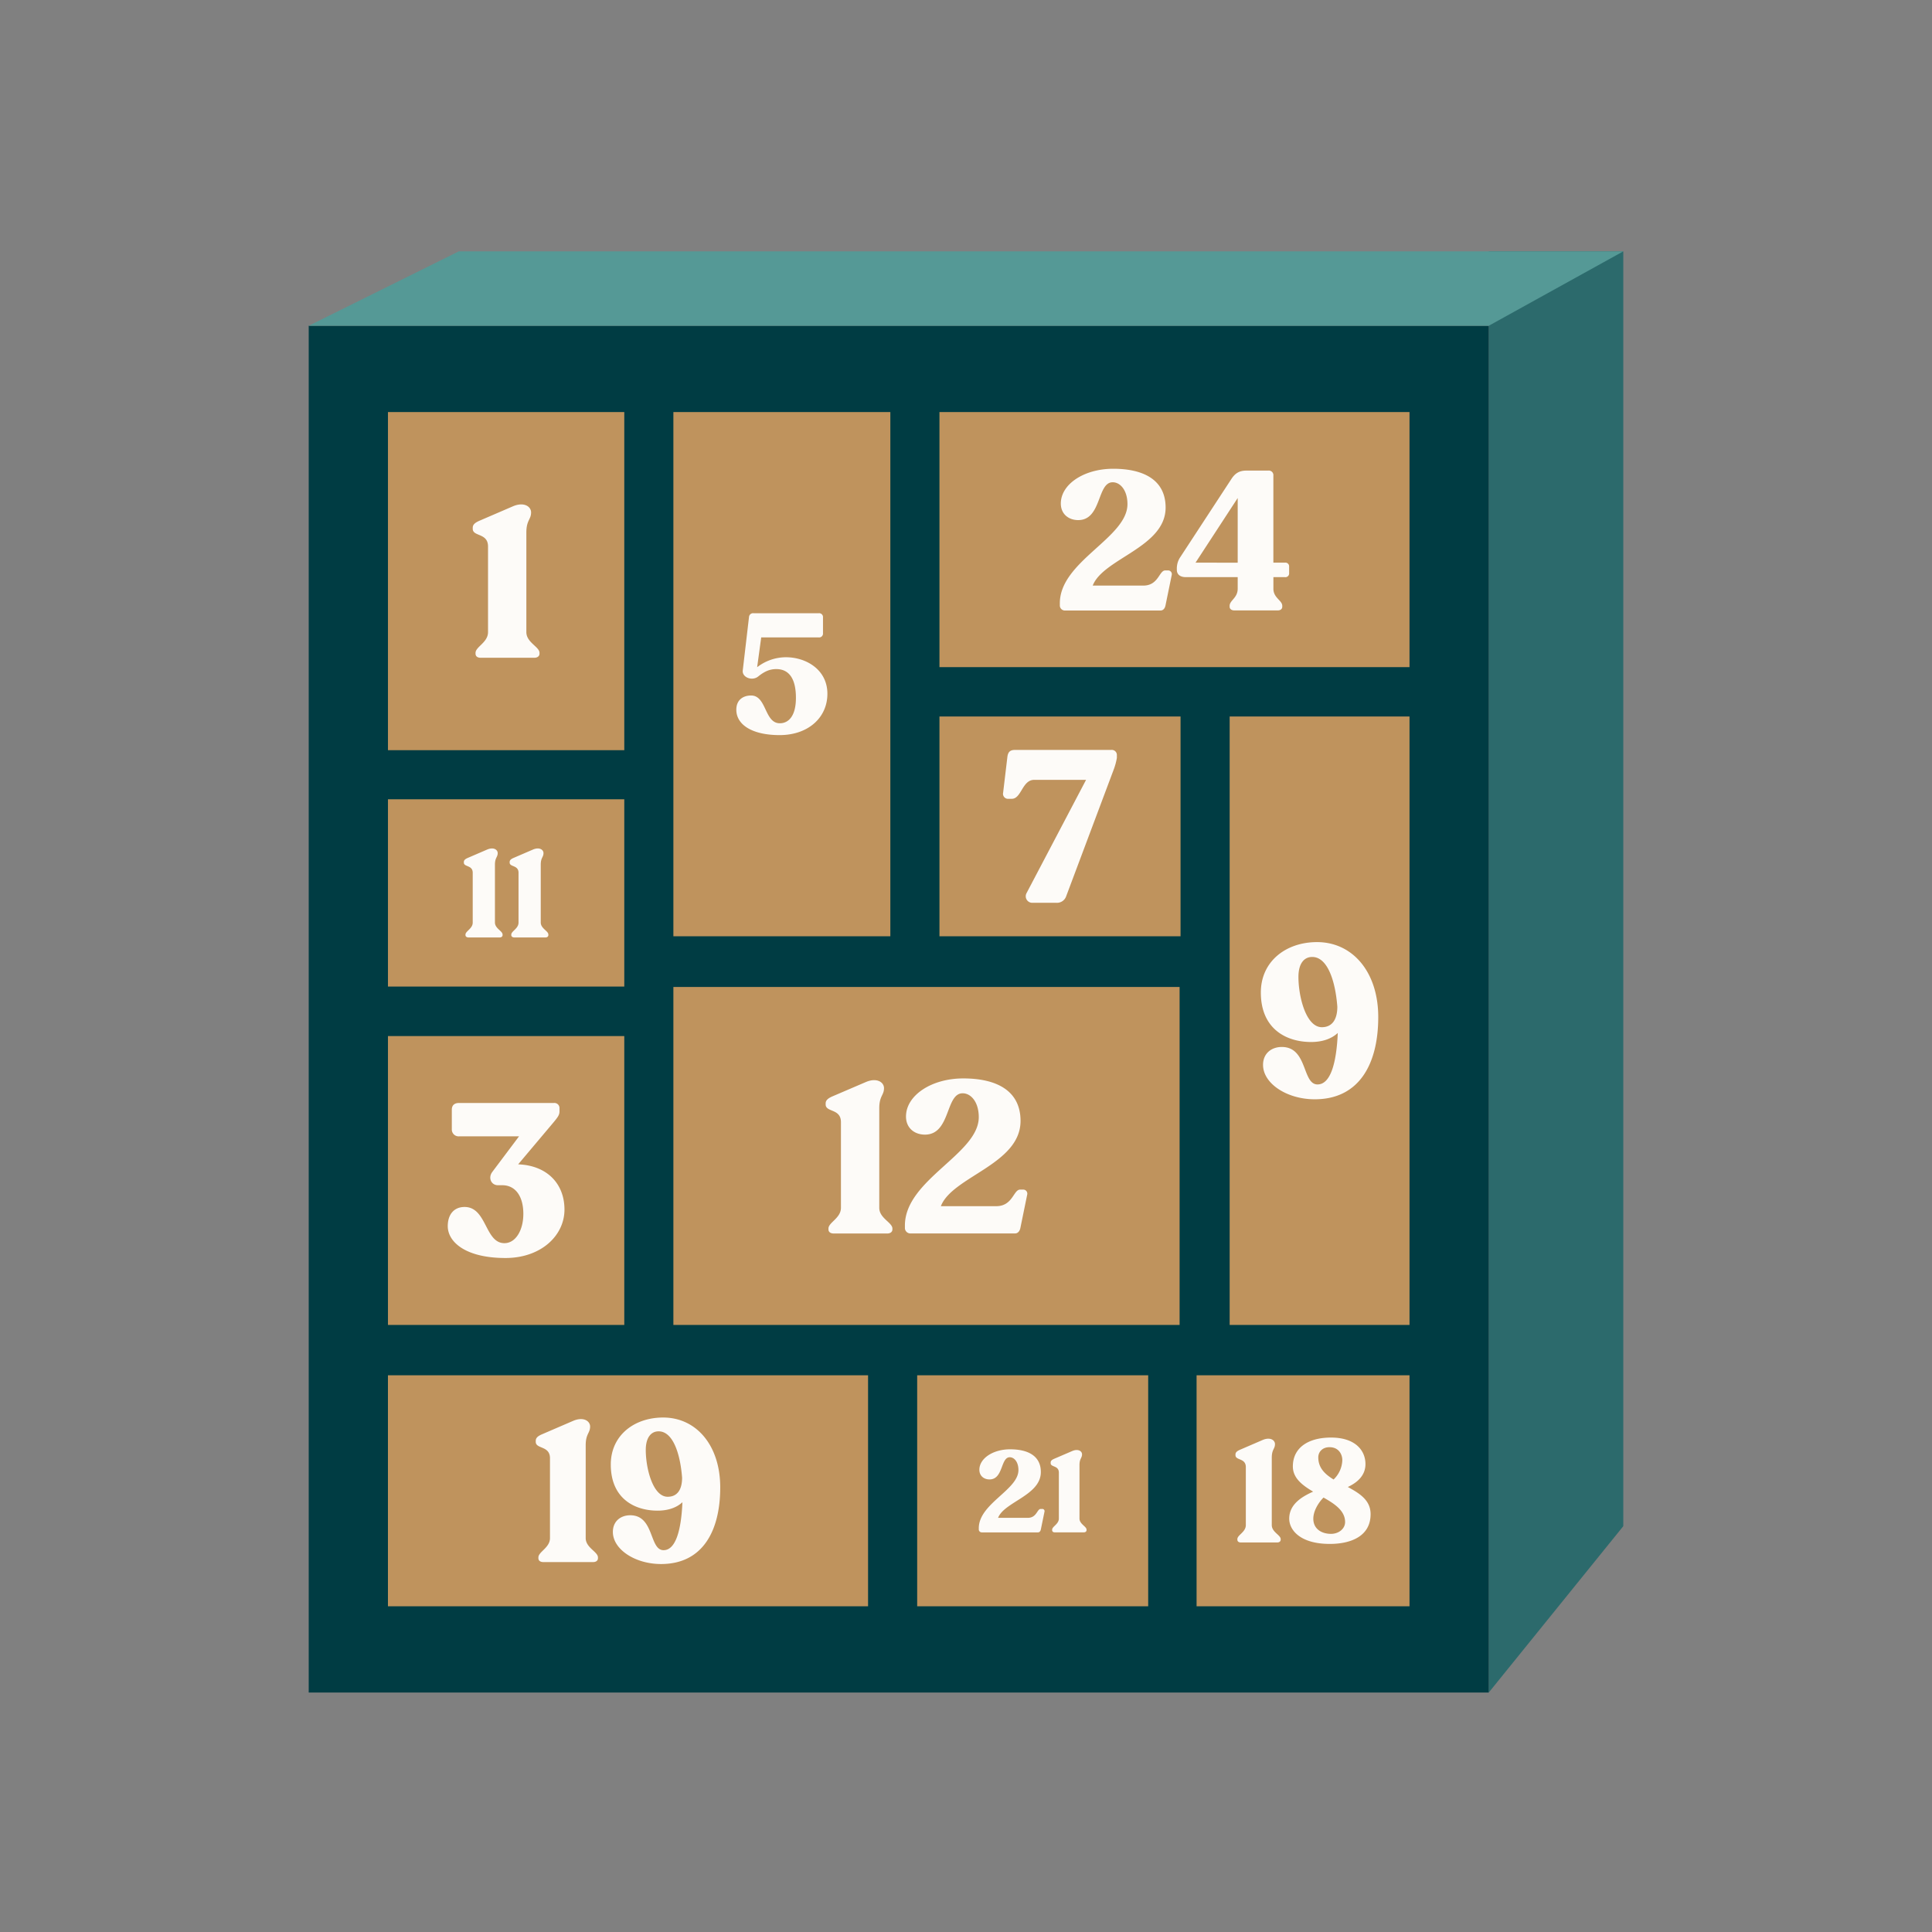 <svg xmlns="http://www.w3.org/2000/svg" id="Calque_1" data-name="Calque 1" viewBox="0 0 1000 1000"><rect x="0" y="0" width="1000" height="1000" fill="#808080" stroke="none"/><defs><style>.cls-3{fill:#bf935d}.cls-5{fill:#fdfbf8}</style></defs><path d="M840.21 130.1h-69.64v745.97l69.64-86.12z" style="fill:#2c6a6c"/><path d="M159.79 168.62h610.77v707.44H159.79z" style="fill:#003c43"/><path d="M200.81 213.28h122.32v175.01H200.81zM200.81 536.27h122.32v149.51H200.81zM200.81 413.7h122.32v96.94H200.81zM348.54 213.28h112.3v271.34h-112.3zM486.26 213.28h243.3V345.3h-243.3zM486.26 370.84h124.79v113.77H486.26zM636.47 370.84h93.09v314.94h-93.09zM449.31 711.85v119.57H200.8V711.85zM348.54 510.85h262.02v174.93H348.54zM474.73 711.84H594.3v119.57H474.73zM619.35 711.84h110.21v119.57H619.35z" class="cls-3"/><path d="M770.57 168.62H159.79l77.68-38.52h602.74z" style="fill:#559996"/><path d="M246.14 338.35v-.44c0-3.12 6.46-5.35 6.46-10.7v-44.36c0-7.13-7.91-5-7.91-9.14v-.56c0-1.56 1.11-2.56 3.34-3.56l17.61-7.59c5.69-2.34 9.25.22 9.25 3.23 0 3.68-2.45 4-2.45 10.37v51.6c0 5.35 6.8 7.58 6.8 10.7v.44c0 1.34-1.12 2.12-2.67 2.12h-27.76c-1.67.01-2.67-.77-2.67-2.11M606.48 297.65l-3.26 15.9c-.31 1.33-1.12 2.45-2.55 2.45h-49.35a2.62 2.62 0 0 1-2.75-2.45v-1.33c0-21.71 35-33.85 35-51.28 0-7.14-3.67-11.32-7.65-11.32-8.15 0-5.61 19.58-17.84 19.58-5 0-9-3.16-9-8.57 0-10 12-18 27.12-18 15.8 0 27.12 5.82 27.12 20.09 0 20.6-32.32 26.31-37.73 40.38h26.21c7.85 0 8.16-7.85 11.32-7.85h1.32a1.93 1.93 0 0 1 2.04 2.4M667.25 293.26v3.47a1.91 1.91 0 0 1-2.14 2h-6v6c0 4.79 4.59 6 4.59 8.87v.41c0 1.22-.92 1.94-2.35 1.94H638.9c-1.43 0-2.45-.72-2.45-1.94v-.41c0-2.85 4.18-4.08 4.18-8.87v-6h-26.81c-3 0-4.69-1.43-4.69-3.78v-.5a10.41 10.41 0 0 1 1.73-6l26.41-40.38c2-3.16 4.28-4.49 7.85-4.49h11.32a2.37 2.37 0 0 1 2.65 2.65v45h6a1.91 1.91 0 0 1 2.16 2.03m-26.62-2v-33.48l-21.82 33.44ZM428.26 359.11c0 12.36-10 21.38-24.71 21.38-14.2 0-22.43-5.34-22.43-13.14 0-5.43 3.94-7.36 7.62-7.36 8.15 0 6.84 14.37 14.9 14.37 4.47 0 8.33-3.68 8.33-13.14 0-10-3.6-14.9-10.17-14.9-3.51 0-6.22 1.31-9.29 3.77-3.16 2.62-8.5.52-8.06-3.07l3.24-27.69a2.11 2.11 0 0 1 2.37-1.93h33.73a2 2 0 0 1 2.19 2.19v8.15a2 2 0 0 1-2.19 2.19H394l-2.1 15.42a24.35 24.35 0 0 1 14.89-5.16c10.43 0 21.47 6.39 21.47 18.92M428.81 636.32v-.45c0-3.12 6.46-5.35 6.46-10.7v-44.36c0-7.13-7.91-5-7.91-9.14v-.55c0-1.56 1.11-2.56 3.34-3.57l17.61-7.55c5.68-2.34 9.25.22 9.25 3.23 0 3.68-2.45 4-2.45 10.37v51.6c0 5.35 6.8 7.58 6.8 10.7v.45c0 1.33-1.12 2.11-2.68 2.11h-27.75c-1.67-.03-2.67-.81-2.67-2.14M531.67 618.37l-3.56 17.39c-.34 1.45-1.23 2.67-2.79 2.67h-53.94a2.86 2.86 0 0 1-3-2.67v-1.45c0-23.74 38.23-37 38.23-56.06 0-7.8-4-12.37-8.36-12.37-8.92 0-6.13 21.4-19.5 21.4-5.47 0-9.81-3.46-9.81-9.37 0-10.92 13.15-19.72 29.64-19.72 17.28 0 29.65 6.35 29.65 22 0 22.51-35.33 28.75-41.24 44.13h28.65c8.58 0 8.91-8.58 12.36-8.58h1.46a2.1 2.1 0 0 1 2.21 2.63M278.67 806.52v-.41c0-2.91 6-5 6-10V754.8c0-6.65-7.37-4.68-7.37-8.52v-.52c0-1.45 1-2.39 3.11-3.32l16.41-7.07c5.3-2.18 8.62.21 8.62 3 0 3.42-2.28 3.74-2.28 9.66v48.09c0 5 6.34 7.06 6.34 10v.41c0 1.25-1 2-2.5 2h-25.83c-1.56-.03-2.5-.76-2.5-2.01M372.79 769.86c0 22.43-9 39.68-30.64 39.68-13.4 0-24.93-7.58-24.93-16.62 0-5.51 4-8.62 9-8.62 12.56 0 9.76 18.07 17.24 18.07 6.23 0 9.14-10.18 9.76-24.82-3 2.8-7.37 4.36-12.88 4.36-11.84 0-24.2-6.23-24.2-23.89 0-15 12.05-24.31 27.11-24.31 17.18 0 29.54 14.44 29.54 36.15m-19.74-5c-.93-12.27-4.67-24-12.15-24-4 0-6.65 3.32-6.65 9.66 0 9.45 3.64 24.2 11.33 24.2 5.08.02 7.47-3.82 7.47-9.84ZM713.38 526.42c0 24.07-9.7 42.57-32.88 42.57-14.37 0-26.75-8.14-26.75-17.83 0-5.91 4.35-9.25 9.7-9.25 13.49 0 10.48 19.39 18.5 19.39 6.69 0 9.81-10.92 10.48-26.64-3.23 3-7.91 4.68-13.82 4.68-12.71 0-26-6.68-26-25.63 0-16.05 12.93-26.08 29.09-26.08 18.42 0 31.68 15.49 31.68 38.79m-21.18-5.35c-1-13.16-5-25.75-13-25.75-4.34 0-7.13 3.56-7.13 10.36 0 10.15 3.9 26 12.15 26 5.42-.03 7.98-4.15 7.98-10.61M292.17 626.07c0 13.48-12.15 25.07-30.54 25.07-20.73 0-29.87-8.36-29.87-16.49 0-5.91 3.12-9.92 8.7-9.92 11.59 0 10.47 18.73 20.62 18.73 5.9 0 9.8-6.8 9.8-15.16 0-9-4-14.83-10.92-14.83h-2.23c-3.45 0-5.24-3.79-2.9-6.9l13.82-18.4h-31a3.53 3.53 0 0 1-3.79-3.67v-10.15c0-2.22 1.34-3.45 3.68-3.45h49.15a2.62 2.62 0 0 1 2.9 2.56v1.79c0 1.78-.79 2.89-2.9 5.46l-18.49 21.95c14.94.56 23.97 10.03 23.97 23.41M240.93 484v-.25c0-1.81 3.75-3.1 3.75-6.21v-25.77c0-4.13-4.59-2.9-4.59-5.29v-.33c0-.9.65-1.48 1.94-2.06l10.21-4.4c3.3-1.36 5.37.13 5.37 1.87 0 2.14-1.43 2.33-1.43 6v29.92c0 3.11 3.95 4.4 3.95 6.21v.31c0 .78-.65 1.23-1.56 1.23h-16.09c-.97-.05-1.55-.5-1.55-1.23M264.64 484v-.25c0-1.81 3.75-3.1 3.75-6.21v-25.77c0-4.13-4.59-2.9-4.59-5.29v-.33c0-.9.65-1.48 1.94-2.06l10.21-4.4c3.29-1.36 5.36.13 5.36 1.87 0 2.14-1.42 2.33-1.42 6v29.92c0 3.11 3.94 4.4 3.94 6.21v.31c0 .78-.64 1.23-1.55 1.23h-16.09c-.97-.05-1.55-.5-1.55-1.23M540.64 782.39l-1.92 9.33c-.18.78-.66 1.44-1.49 1.44h-29a1.53 1.53 0 0 1-1.61-1.44V791c0-12.75 20.52-19.86 20.52-30.09 0-4.19-2.16-6.64-4.49-6.64-4.79 0-3.29 11.48-10.47 11.48-2.93 0-5.26-1.85-5.26-5 0-5.87 7.05-10.59 15.91-10.59 9.27 0 15.91 3.41 15.91 11.78 0 12.09-19 15.44-22.13 23.69H532c4.61 0 4.79-4.6 6.64-4.6h.78a1.13 1.13 0 0 1 1.22 1.36M544.59 792v-.24c0-1.67 3.47-2.87 3.47-5.74v-23.79c0-3.83-4.24-2.69-4.24-4.9V757c0-.84.59-1.38 1.79-1.92l9.45-4.06c3.05-1.26 5 .11 5 1.73 0 2-1.32 2.15-1.32 5.56V786c0 2.87 3.65 4.07 3.65 5.74v.26c0 .72-.6 1.14-1.43 1.14H546c-.87.02-1.41-.4-1.41-1.14M578.09 390.72v1.57a32.64 32.64 0 0 1-1.67 6.12l-24.63 65.65a5 5 0 0 1-4.91 3.23h-12.37a3.39 3.39 0 0 1-3.23-4.9l30.87-58.74h-26.86c-6.24 0-6.57 9.81-11.59 9.81H522a2.59 2.59 0 0 1-2.79-3.12l2.23-18.72c.34-2.34 1.34-3.46 3.9-3.46h49.82a2.62 2.62 0 0 1 2.93 2.56M640.46 796.94v-.3c0-2.12 4.38-3.63 4.38-7.25v-30c0-4.82-5.36-3.39-5.36-6.18v-.38c0-1.06.76-1.74 2.27-2.41l11.92-5.14c3.85-1.58 6.26.16 6.26 2.19 0 2.49-1.66 2.72-1.66 7v34.93c0 3.62 4.61 5.13 4.61 7.25v.3c0 .9-.76 1.43-1.82 1.43h-18.79c-1.13-.01-1.81-.54-1.81-1.44M709.42 783.73c0 11.4-10.18 15.4-21.12 15.4-15.39 0-21-7.25-21-13.06 0-7.77 7.09-11.62 12.37-14-5.58-3.31-10.49-7-10.49-13.05 0-9.5 7.7-14.94 19.77-14.94 12.6 0 17.81 6.72 17.81 13.73 0 6.19-4.61 9.74-9.13 11.85 6.13 3.34 11.79 6.83 11.79 14.07m-13.2 4.08c0-5.81-5.28-9.36-11.17-12.68-2.71 2.72-5.28 7-5.28 10.94 0 5.44 4.45 7.85 9.13 7.85 4.15 0 7.32-2.72 7.32-6.11m-13.88-33.5c0 5.5 3.47 8.75 7.92 11.47a14.4 14.4 0 0 0 4.52-10c0-3.17-2-6.71-6.56-6.71-3.62-.07-5.88 2.37-5.88 5.24" class="cls-5"/></svg>
